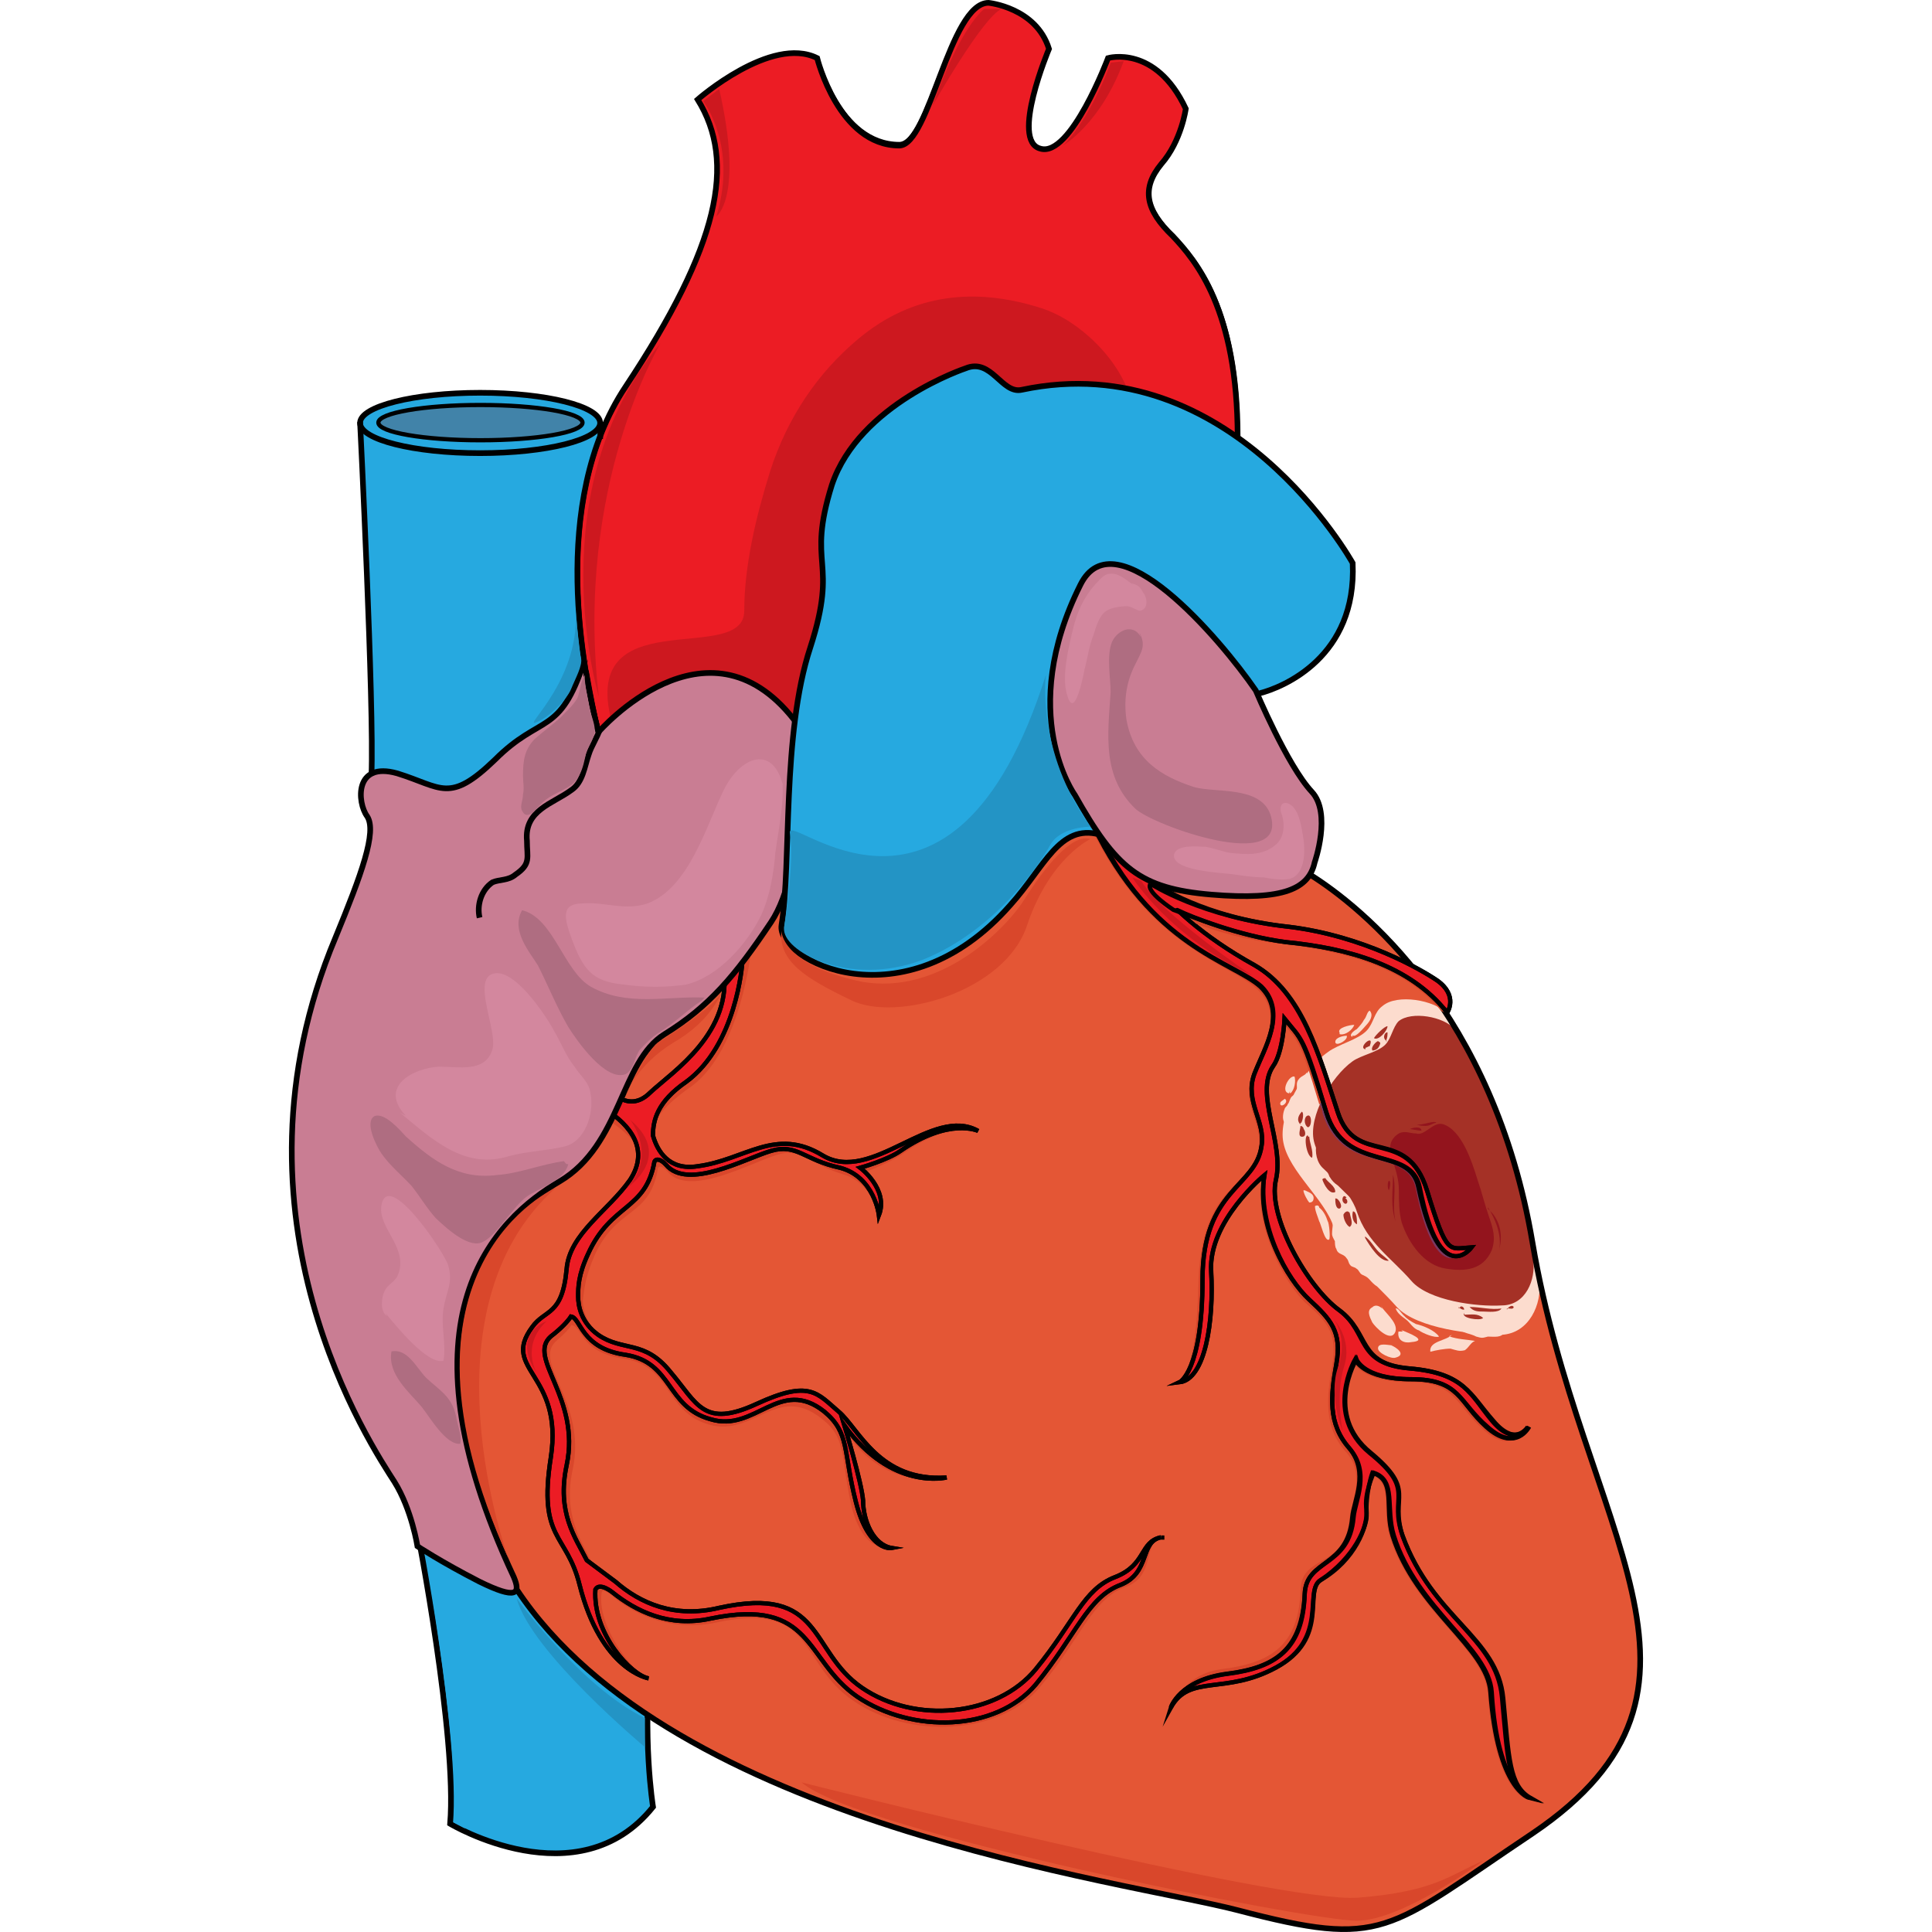 <?xml version="1.0" encoding="utf-8"?>
<!-- Created by: Science Figures, www.sciencefigures.org, Generator: Science Figures Editor -->
<!DOCTYPE svg PUBLIC "-//W3C//DTD SVG 1.1//EN" "http://www.w3.org/Graphics/SVG/1.1/DTD/svg11.dtd">
<svg version="1.1" id="Layer_1" xmlns="http://www.w3.org/2000/svg" xmlns:xlink="http://www.w3.org/1999/xlink" 
	 width="800px" height="800px" viewBox="0 0 239.603 341.854" enable-background="new 0 0 239.603 341.854"
	 xml:space="preserve">
<g>
	<path fill-rule="evenodd" clip-rule="evenodd" fill="#26A9E0" d="M12.585,74.659c0,0,2.799,54.842,1.781,63.529
		c0,0,17.806,13.031,39.173-14.389c1.526-49.141,1.526-49.141,1.526-49.141H12.585L12.585,74.659L12.585,74.659z"/>
	<path fill-rule="evenodd" clip-rule="evenodd" fill="#EC1C24" stroke="#000000" stroke-width="0.75" stroke-miterlimit="10" d="
		M55.799,132.771c0,0-12.733-39.382,3.819-64.37c16.555-24.987,19.61-39.653,12.734-50.79c0,0,12.988-11.407,21.137-7.333
		c0,0,3.82,15.21,14.517,15.21c5.349,0,8.913-24.987,15.79-24.987c0,0,8.404,0.814,10.695,8.147c0,0-6.876,16.025-1.527,17.654
		c5.348,1.63,11.969-16.024,11.969-16.024s8.404-2.444,13.752,8.963c0,0-0.764,5.704-4.328,9.778
		c-3.566,4.074-2.803,7.876,2.037,12.765c4.838,4.89,13.752,15.481,10.95,45.901c0,0-35.908-24.173-57.556-6.519
		c-21.392,17.654-10.95,56.493-10.95,56.493S76.937,113.759,55.799,132.771L55.799,132.771z"/>
	<path fill-rule="evenodd" clip-rule="evenodd" fill="#CD181F" d="M149.089,71.144c-1.783-7.331-9.171-14.391-15.794-16.563
		c-11.718-3.801-22.927-2.715-32.606,5.431c-7.133,5.974-12.482,13.848-15.539,23.351c-2.547,8.146-4.585,16.834-4.585,24.709
		c0,10.046-30.06-2.444-23.181,20.636c2.547,7.874,35.408,13.032,39.738,6.788c5.859-8.146,9.68-17.106,14.775-25.795
		c3.565-6.245,8.15-11.133,14.265-15.205c4.075-2.715,8.661-3.802,12.991-5.702c4.076-2.172,8.916-4.616,10.954-9.231
		c1.273-2.987,2.038-5.974-0.51-8.146"/>
	<path fill-rule="evenodd" clip-rule="evenodd" fill="#26A9E0" d="M22.665,270.859c0,0,7.13,36.635,5.857,51.832
		c0,0,22.662,13.568,35.902-2.714c0,0-1.782-12.483-0.254-27.951C64.171,292.026,35.143,271.674,22.665,270.859L22.665,270.859z"/>
	<path fill="none" stroke="#000000" stroke-miterlimit="8" d="M22.665,270.62c0,0,7.13,36.617,5.857,52.078
		c0,0,22.662,13.562,35.902-2.984c0,0-2.037-12.477-0.254-27.938C64.171,291.776,35.143,271.434,22.665,270.62L22.665,270.62z"/>
	<path fill-rule="evenodd" clip-rule="evenodd" fill="#E45635" d="M177.035,152.502c0,0,34.104,16.295,43.013,67.352
		c8.654,51.057,38.178,78.758,0,104.286c-26.215,17.381-26.469,20.641-52.43,13.579c-21.125-5.432-110.46-16.295-132.094-64.907
		c-21.379-48.613,15.525-100.213,52.43-118.952C128.168,133.22,177.035,152.502,177.035,152.502L177.035,152.502z"/>
	<path fill-rule="evenodd" clip-rule="evenodd" fill="#D9472B" d="M147.167,279.758c-5.853,1.898-7.125,7.867-14.25,16.276
		c-6.869,8.41-22.391,9.767-31.805,3.256s-5.598-18.176-23.918-14.107c-7.887,1.899-13.994-0.813-18.574-4.611
		c-4.834-3.798-4.834-3.798-4.834-3.798c-2.035-4.069-5.344-8.681-3.563-16.819c2.545-11.937-7.379-18.99-2.799-22.788
		c1.272-1.085,2.291-2.171,2.545-2.713c2.035,0.271,1.526,4.883,9.414,5.968c8.396,1.357,7.125,9.495,15.012,11.666
		c7.889,2.17,11.959-7.325,19.848-1.086c4.579,3.527,3.307,6.782,5.343,15.734c2.29,8.682,7.124,7.054,7.124,7.054
		c-3.308-0.542-5.344-4.069-5.598-7.596s-2.29-12.479-2.29-12.479c7.124,10.58,17.302,7.597,17.302,7.597
		c-11.959,0.813-14.503-7.325-18.319-10.58c-3.816-3.256-4.58-5.969-13.994-1.628c-9.415,4.069-10.941,0.543-15.775-5.154
		c-4.58-5.426-7.888-4.069-12.214-7.054c-3.053-2.17-3.816-5.154-3.816-6.782c0.255-1.627,0.255-3.798,2.035-7.867
		c3.817-8.681,9.67-6.782,11.196-15.191c0-0.271,0-0.271,0-0.271c0.255-0.543,0.763-0.543,1.78,0.543
		c3.817,4.611,14.758-1.628,19.338-2.984c4.326-1.356,5.598,1.627,11.959,3.526c4.58,1.356,6.106,7.054,6.106,7.054
		c1.526-4.612-2.29-7.596-2.29-7.596s4.326-1.628,6.615-3.256c8.651-5.969,13.231-4.069,13.231-4.069
		c-8.396-4.883-17.812,10.309-26.462,5.154s-13.994,0.813-22.137,1.899c-5.343,0.542-8.396-3.256-9.16-5.969
		c0-2.713,2.036-5.426,7.125-8.952c8.65-6.511,10.432-23.873,10.432-23.873c-3.816,3.526-3.816,3.526-3.816,3.526
		c1.527,11.666-9.16,18.447-13.23,22.246c-3.816,3.798-7.379-1.086-7.379-1.086c-1.018,5.154-1.018,5.154-1.018,5.154
		c4.325,2.713,8.142,6.512,4.834,11.395c-3.563,5.426-10.432,9.495-10.941,15.463c-0.763,8.682-3.816,7.324-6.361,10.58
		c-5.598,7.596,5.854,8.139,3.563,22.788c-2.289,14.921,2.799,13.293,5.09,22.788c3.562,15.191,11.195,15.734,11.195,15.734
		c-3.054-0.814-9.16-9.224-8.396-14.921l0,0c0-1.356,2.289,0.813,2.289,0.813c4.071,3.256,10.433,5.969,18.065,4.341
		c17.557-3.798,14.503,7.325,24.173,13.836c9.668,6.782,25.953,6.239,33.076-2.442c7.125-8.409,9.16-15.463,15.013-17.633
		c5.598-1.899,3.054-8.139,6.616-8.952C150.983,272.433,152.51,277.587,147.167,279.758L147.167,279.758z"/>
	<path fill-rule="evenodd" clip-rule="evenodd" fill="#FCDCCE" d="M221.236,226.663c0.509,4.078-1.78,9.244-6.612,9.517
		c-5.088,0-15.007-1.088-18.568-4.894c-4.323-4.895-9.156-8.157-11.191-14.139c-1.525-4.895-7.885-9.788-8.901-14.954
		c-1.018-4.895,3.561-13.051,7.885-16.042c1.78-1.359,5.341-2.175,6.867-3.807c1.271-1.359,1.271-3.263,2.798-4.35
		c2.543-2.176,9.156-1.088,11.445,1.359C204.958,179.354,217.676,198.114,221.236,226.663L221.236,226.663z"/>
	<path fill-rule="evenodd" clip-rule="evenodd" fill="#A53126" d="M220.158,222.837c0.507,3.532-1.269,8.15-5.579,8.15
		c-4.311,0.272-12.933-0.814-15.976-4.347c-3.55-4.075-7.861-6.793-9.636-12.228c-1.269-4.075-6.594-8.15-7.608-12.498
		s3.043-11.412,6.847-14.129c1.521-1.087,4.564-1.631,5.833-2.989c1.015-1.087,1.268-2.988,2.282-4.075
		c2.282-1.902,8.114-0.815,9.89,1.358C206.211,182.08,217.115,198.383,220.158,222.837L220.158,222.837z"/>
	<path fill-rule="evenodd" clip-rule="evenodd" fill="#EC1C24" stroke="#000000" stroke-width="0.75" stroke-miterlimit="10" d="
		M146.157,279.065c-5.603,2.171-7.131,7.868-14.006,16.279c-6.875,8.41-21.39,9.767-30.812,3.256
		c-9.421-6.512-6.62-18.179-25.209-14.109c-7.894,1.899-14.005-0.813-18.335-4.611c-5.092-3.799-5.092-3.799-5.092-3.799
		c-2.037-4.07-5.348-8.411-3.565-16.821c2.546-11.938-7.13-18.992-2.801-22.791c1.782-1.356,3.056-2.713,3.565-3.526
		c1.781,0.271,1.781,5.697,9.676,6.782c8.402,1.356,7.13,9.225,15.023,11.396c7.895,2.441,12.223-7.597,20.117-1.356
		c4.583,3.798,3.311,7.054,5.602,16.007c2.292,8.954,6.366,8.14,6.366,8.14c-3.311-0.542-5.093-4.884-5.093-8.41
		c-0.255-3.256-3.311-13.295-3.311-13.295c8.403,11.667,18.08,9.225,18.08,9.225c-11.969,0.814-15.533-8.682-19.099-11.666
		c-3.819-3.256-5.093-5.698-14.515-1.356c-9.422,4.341-10.439,0-15.278-5.698c-4.583-5.697-8.403-3.526-12.731-6.511
		c-3.057-2.171-3.565-5.155-3.565-6.783s0-3.799,1.782-7.597c4.074-8.954,10.186-7.597,11.714-16.279l0,0
		c0.255-0.542,1.019-0.542,2.037,0.543c3.819,4.612,14.005-1.085,18.589-2.442c4.584-1.356,5.856,1.628,12.223,2.984
		c6.111,1.628,6.875,8.411,6.875,8.411c1.783-4.612-3.311-8.411-3.311-8.411s4.838-1.356,7.131-2.984
		c8.657-5.969,13.75-3.527,13.75-3.527c-8.148-4.611-18.844,9.496-27.501,4.342c-8.403-5.155-13.751,0.813-22.153,1.898
		c-5.094,0.814-7.131-2.713-7.895-5.426c0-2.713,0.764-5.969,5.857-9.496c8.912-6.512,9.931-20.891,9.931-20.891
		c-3.311,0.542-3.311,0.542-3.311,0.542c1.782,11.667-8.913,18.449-12.987,22.248c-4.074,4.069-7.639-1.085-7.639-1.085
		c-0.254,4.069-0.254,4.069-0.254,4.069c4.328,2.713,7.893,7.054,4.328,12.48c-3.819,5.427-10.695,9.496-11.204,15.736
		c-0.764,8.411-3.819,7.054-6.111,10.31c-5.603,7.598,5.603,8.14,3.311,23.063c-2.292,14.65,2.801,13.294,5.093,22.519
		c3.819,15.194,12.223,16.55,12.223,16.55c-3.056-0.542-9.932-7.867-9.422-15.735l0,0c0.764-1.356,3.056,0.542,3.056,0.542
		c4.074,3.256,9.931,6.24,17.315,4.612c18.334-3.798,16.552,7.326,25.974,13.837c9.677,6.512,24.445,6.24,31.575-2.17
		c7.13-8.682,9.167-15.465,15.023-17.636c5.348-2.171,3.311-7.597,7.131-8.411C150.485,272.825,151.759,276.896,146.157,279.065
		L146.157,279.065z"/>
	<path fill-rule="evenodd" clip-rule="evenodd" fill="#93141D" d="M199.429,200.555c-1.012,0-2.022-0.544-3.033,0
		c-1.771,1.087-1.771,2.718-1.265,4.349c0.759,2.175,1.265,3.807,1.265,5.709s0,3.806,0.505,5.709
		c1.265,3.805,4.045,7.611,7.837,8.154c3.286,0.544,6.572,0.272,8.09-3.262c0.758-2.175,0.252-3.806-0.506-5.98
		s-1.264-4.35-2.022-6.523c-1.011-3.263-2.78-8.699-6.067-9.787C202.462,198.38,200.945,201.098,199.429,200.555"/>
	<path fill="none" stroke="#000000" stroke-width="0.75" stroke-miterlimit="8" d="M154.306,272.06c0,0,0.3,0,0.6,0
		C154.605,272.06,154.306,272.06,154.306,272.06L154.306,272.06z"/>
	<path fill="none" stroke="#000000" stroke-width="0.75" stroke-miterlimit="8" d="M146.157,279.065
		c-5.603,2.171-7.131,7.868-14.006,16.279c-6.875,8.41-21.39,9.767-30.812,3.256c-9.421-6.512-6.62-18.179-25.209-14.109
		c-7.894,1.899-14.005-0.813-18.335-4.611c-5.092-3.799-5.092-3.799-5.092-3.799c-2.037-4.07-5.348-8.411-3.565-16.821
		c2.546-11.938-7.13-18.992-2.801-22.791c1.782-1.356,3.056-2.713,3.565-3.526c1.781,0.271,1.781,5.697,9.676,6.782
		c8.402,1.356,7.13,9.225,15.023,11.396c7.895,2.441,12.223-7.597,20.117-1.356c4.583,3.798,3.311,7.054,5.602,16.007
		c2.292,8.954,6.366,8.14,6.366,8.14c-3.311-0.542-5.093-4.884-5.093-8.41c-0.255-3.256-3.311-13.295-3.311-13.295
		c8.403,11.667,18.08,9.225,18.08,9.225c-11.969,0.814-15.533-8.682-19.099-11.666c-3.819-3.256-5.093-5.698-14.515-1.356
		c-9.422,4.341-10.439,0-15.278-5.698c-4.583-5.697-8.403-3.526-12.731-6.511c-3.057-2.171-3.565-5.155-3.565-6.783
		s0-3.799,1.782-7.597c4.074-8.954,10.186-7.597,11.714-16.279l0,0c0.255-0.542,1.019-0.542,2.037,0.543
		c3.819,4.612,14.005-1.085,18.589-2.442c4.584-1.356,5.856,1.628,12.223,2.984c6.111,1.628,6.875,8.411,6.875,8.411
		c1.783-4.612-3.311-8.411-3.311-8.411s4.838-1.356,7.131-2.984c8.657-5.969,13.75-3.527,13.75-3.527
		c-8.148-4.611-18.844,9.496-27.501,4.342c-8.403-5.155-13.751,0.813-22.153,1.898c-5.094,0.814-7.131-2.713-7.895-5.426
		c0-2.713,0.764-5.969,5.857-9.496c8.912-6.512,9.931-20.891,9.931-20.891c-3.311,0.542-3.311,0.542-3.311,0.542
		c1.782,11.667-8.913,18.449-12.987,22.248c-4.074,4.069-7.639-1.085-7.639-1.085c-0.254,4.069-0.254,4.069-0.254,4.069
		c4.328,2.713,7.893,7.054,4.328,12.48c-3.819,5.427-10.695,9.496-11.204,15.736c-0.764,8.411-3.819,7.054-6.111,10.31
		c-5.603,7.598,5.603,8.14,3.311,23.063c-2.292,14.65,2.801,13.294,5.093,22.519c3.819,15.194,12.223,16.55,12.223,16.55
		c-3.056-0.542-9.932-7.867-9.422-15.735l0,0c0.764-1.356,3.056,0.542,3.056,0.542c4.074,3.256,9.931,6.24,17.315,4.612
		c18.334-3.798,16.552,7.326,25.974,13.837c9.677,6.512,24.445,6.24,31.575-2.17c7.13-8.682,9.167-15.465,15.023-17.636
		c5.348-2.171,3.311-7.597,7.131-8.411C150.485,272.825,151.759,276.896,146.157,279.065L146.157,279.065z"/>
	<path fill-rule="evenodd" clip-rule="evenodd" fill="#D9472B" d="M183.843,193.526c-2.801-8.957-6.111-18.185-13.496-22.256
		c-18.845-10.586-21.9-21.171-21.9-21.171c-6.621-3.8-6.621-3.8-6.621-3.8c10.186,21.441,24.701,24.156,29.54,28.771
		s0.764,10.585-1.019,15.471c-1.783,4.886,1.782,7.871,1.273,12.485c-1.02,7.328-10.187,5.971-10.695,23.885
		c-0.256,16.014-3.311,17.643-3.311,17.643c4.583-0.543,5.348-10.586,4.838-19.271c-0.51-8.957,9.677-17.1,9.677-17.1
		c-1.528,8.957,4.075,18.729,7.64,22.257c3.82,3.257,5.857,5.429,4.838,11.128c-1.018,5.7-1.527,10.857,2.293,15.2
		c3.819,4.071,1.018,8.956,0.764,11.942c-0.764,8.957-8.404,6.242-8.658,12.485c-0.255,9.771-5.094,13.028-13.752,14.113
		c-6.875,0.814-8.658,6.243-8.658,6.243c3.311-6.243,8.404-2.172,17.571-7.057c9.423-4.886,4.839-12.486,7.64-14.386
		c6.111-3.8,9.677-12.757,8.658-15.471s0.764-3.8,0.764-3.8c4.33,1.357,2.037,6.242,3.565,11.128
		c4.075,13.028,16.808,19.813,17.316,27.685c1.273,17.371,6.876,18.729,6.876,18.729c-3.82-2.172-3.82-7.057-4.838-17.643
		c-1.02-10.856-12.225-14.113-17.572-28.771c-2.546-7.057,2.547-7.871-5.856-14.386c-8.403-6.785-2.546-16.827-2.546-16.827
		s1.272,3.8,9.931,3.8c8.403,0,8.149,3.8,13.242,8.414c5.093,4.613,7.385,0,7.385,0s-2.292,3.8-6.366-1.086s-5.094-8.686-14.516-9.5
		c-9.676-0.814-7.13-6.242-12.732-10.042c-5.602-4.071-12.479-16.828-10.95-23.343c1.528-6.242-4.074-14.928-0.509-20.085
		c1.527-2.442,2.037-8.143,2.037-8.143c2.801,3.528,3.056,2.715,6.621,14.657"/>
	<path fill-rule="evenodd" clip-rule="evenodd" fill="#7B3761" d="M182.386,195.366c0.254,0.544,0.508,1.089,0.508,1.634
		c3.556,11.164,14.984,5.718,16.508,13.343c3.557,18.517,9.145,10.62,9.145,10.62c-4.064,0.272-4.318,1.634-7.62-10.075
		c-3.556-11.438-12.699-3.813-16.001-13.888c-0.254-1.09-0.762-2.179-1.016-3.54"/>
	<path fill-rule="evenodd" clip-rule="evenodd" fill="#EC1C24" stroke="#000000" stroke-width="0.75" stroke-miterlimit="10" d="
		M142.306,146.06c10.186,21.442,24.701,24.156,29.539,28.499c4.839,4.614,0.764,10.856-1.019,15.471
		c-1.782,4.886,2.038,8.414,1.273,12.757c-1.019,7.328-10.44,7.6-10.44,23.613c0,16.285-4.074,18.186-4.074,18.186
		c4.583-0.543,6.111-10.857,5.602-19.813c-0.509-8.686,9.422-16.828,9.422-16.828c-1.527,8.957,4.075,18.456,7.895,21.985
		c3.82,3.527,5.857,5.699,4.839,11.399c-1.019,5.699-1.528,10.585,2.292,14.928c3.564,4.343,0.764,9.229,0.51,12.214
		c-0.765,8.957-8.149,7.328-8.404,13.571c-0.51,9.771-5.093,13.028-13.751,14.113c-8.403,1.086-9.932,5.972-9.932,5.972
		c3.311-5.972,9.422-2.172,18.59-7.057c9.422-5.157,4.839-13.571,7.894-15.472c6.112-4.071,8.149-9.499,8.149-11.399
		c-0.255-4.071,1.019-7.6,1.019-7.6c4.329,1.357,2.037,6.242,3.565,11.128c4.074,13.028,16.807,19.813,17.316,27.685
		c1.272,17.371,6.876,18.729,6.876,18.729c-3.82-2.172-3.82-7.057-4.839-17.914c-1.019-10.585-12.224-13.842-17.571-28.499
		c-2.547-7.057,2.547-7.871-5.857-14.656c-8.148-6.786-2.546-16.557-2.546-16.557s1.272,3.528,9.931,3.528s8.404,4.071,13.242,8.414
		c5.094,4.614,7.385,0,7.385,0s-2.291,3.8-6.365-1.086c-3.82-4.613-4.839-8.414-14.516-9.229
		c-9.677-0.813-7.131-6.242-12.479-10.313c-5.602-4.071-12.732-16.557-11.204-23.07c1.528-6.515-3.82-15.2-0.51-20.085
		c1.782-2.443,2.038-8.414,2.038-8.414c3.055,3.8,3.055,2.714,7.385,16.557c3.311,10.856,14.77,5.699,16.297,13.299
		c3.82,18.186,9.423,10.586,9.423,10.586c-4.075,0.271-4.329,1.628-7.895-10.043s-12.732-4.071-15.788-13.842
		c-3.311-10.043-6.367-21.171-14.771-26.057c-18.589-10.314-21.899-21.171-21.899-21.171L142.306,146.06L142.306,146.06
		L142.306,146.06z"/>
	<path fill="none" stroke="#000000" stroke-width="0.75" stroke-miterlimit="8" d="M142.546,146.06
		c9.931,21.442,24.701,24.156,29.539,28.499c4.584,4.614,0.51,10.856-1.273,15.471c-1.782,4.886,2.037,8.414,1.273,12.757
		c-1.019,7.328-10.44,7.6-10.44,23.613c0,16.285-4.075,18.186-4.075,18.186c4.584-0.543,6.112-10.857,5.604-19.542
		c-0.51-8.957,9.422-17.1,9.422-17.1c-1.273,8.957,4.074,18.456,7.895,21.985c3.819,3.527,5.856,5.699,4.838,11.399
		c-1.019,5.699-1.527,10.585,2.292,14.928s1.019,9.229,0.764,12.214c-0.764,8.957-8.403,7.328-8.658,13.571
		c-0.255,9.771-5.093,13.028-13.497,14.113c-8.658,1.086-10.186,5.972-10.186,5.972c3.311-5.972,9.677-2.172,18.59-7.057
		c9.677-5.157,4.838-13.571,7.895-15.472c6.111-3.528,8.403-9.499,8.148-12.485c-0.51-2.714,1.273-6.514,1.273-6.514
		c4.074,1.357,2.037,6.242,3.564,11.128c4.075,13.028,16.808,19.813,17.316,27.685c1.02,17.371,6.876,18.729,6.876,18.729
		c-3.819-2.172-3.819-7.057-4.839-17.643c-1.018-10.856-12.478-14.113-17.825-28.771c-2.292-7.057,2.547-7.871-5.603-14.656
		c-8.403-6.786-2.547-16.557-2.547-16.557s1.273,3.528,9.678,3.528c8.658,0,8.403,4.071,13.496,8.414c5.094,4.614,7.385,0,7.385,0
		s-2.291,3.8-6.366-1.086c-4.074-4.613-5.093-8.414-14.77-9.229c-9.423-0.813-6.876-6.242-12.478-10.313
		c-5.604-4.071-12.733-16.557-11.205-23.07c1.527-6.515-3.82-15.2-0.51-20.085c1.783-2.443,2.037-8.414,2.037-8.414
		c3.057,3.8,3.311,2.714,7.385,16.557c3.311,10.856,15.025,5.699,16.553,13.299c3.565,18.186,9.168,10.586,9.168,10.586
		c-4.074,0.271-4.329,1.628-7.895-10.043c-3.564-11.399-12.479-4.071-15.789-13.842c-3.311-10.043-6.111-21.171-14.77-26.057
		c-18.59-10.314-21.9-21.171-21.9-21.171L142.546,146.06L142.546,146.06L142.546,146.06z"/>
	<path fill-rule="evenodd" clip-rule="evenodd" fill="#C97D93" d="M54.786,129.519c0,0,19.075-21.979,34.59-2.171
		c1.781,2.442,2.289,26.32-4.069,35.817s-10.937,14.924-18.821,19.809c-7.885,4.884-7.63,19.537-18.566,26.049
		c-11.191,6.512-29.758,23.879-8.139,70.007c1.271,2.985,0.508,4.07-6.105,0.814c-6.867-3.528-10.936-6.241-10.936-6.241
		s-0.51-5.698-4.07-11.396c-3.814-5.97-31.283-46.672-10.428-96.327c4.578-11.126,7.376-18.724,5.596-21.437
		c-1.781-2.442-2.289-9.769,5.341-7.598c7.885,2.442,9.156,5.427,17.296-2.442c8.139-8.14,11.445-4.069,15.769-17.366
		C52.242,117.036,54.022,127.348,54.786,129.519L54.786,129.519z"/>
	<path fill-rule="evenodd" clip-rule="evenodd" fill="#26A9E0" d="M12.585,74.72c0-3.016,9.51-5.46,21.24-5.46
		s21.24,2.444,21.24,5.46s-9.51,5.46-21.24,5.46S12.585,77.735,12.585,74.72L12.585,74.72z"/>
	<path fill-rule="evenodd" clip-rule="evenodd" fill="#4183A9" d="M15.825,74.78c0-1.724,8.086-3.121,18.061-3.121
		c9.974,0,18.06,1.397,18.06,3.121c0,1.723-8.086,3.119-18.06,3.119C23.911,77.899,15.825,76.503,15.825,74.78L15.825,74.78z"/>
	<line fill="none" stroke="#000000" stroke-miterlimit="8" x1="55.065" y1="77.659" x2="55.185" y2="74.659"/>
	<path fill="none" stroke="#000000" stroke-miterlimit="8" d="M12.585,74.659c0,0,2.521,50.561,2.016,62.521"/>
	<path fill="none" stroke="#000000" stroke-miterlimit="8" d="M12.585,74.84c0-2.949,9.51-5.34,21.24-5.34s21.24,2.391,21.24,5.34
		s-9.51,5.34-21.24,5.34S12.585,77.789,12.585,74.84L12.585,74.84z"/>
	<path fill="none" stroke="#000000" stroke-width="0.75" stroke-miterlimit="8" d="M15.825,74.78c0-1.724,8.086-3.121,18.061-3.121
		c9.974,0,18.06,1.397,18.06,3.121c0,1.723-8.086,3.119-18.06,3.119C23.911,77.899,15.825,76.503,15.825,74.78L15.825,74.78z"/>
	<path fill="none" stroke="#000000" stroke-miterlimit="8" d="M54.743,129.5c-2.549-10.049-8.918-40.466,4.84-61.105
		c16.561-24.985,19.619-39.65,12.739-50.785c0,0,12.994-11.406,21.147-7.333c0,0,3.821,15.48,14.521,15.48
		c5.352,0,8.918-25.257,15.797-25.257c0,0,8.408,0.814,10.701,8.147c0,0-6.879,16.295-1.529,17.652
		c5.351,1.629,11.975-16.023,11.975-16.023s8.408-2.444,13.759,8.963c0,0-0.765,5.703-4.331,9.776
		c-3.567,4.345-2.803,8.147,2.037,12.765c4.077,4.345,11.466,13.035,11.466,35.576"/>
	<path fill="none" stroke="#000000" stroke-miterlimit="8" d="M54.786,129.519c0,0,19.075-21.979,34.59-2.171
		c1.781,2.442,2.289,26.32-4.069,35.817s-10.937,14.924-18.821,19.809c-7.885,4.884-7.63,19.537-18.566,26.049
		c-11.191,6.512-29.758,23.879-8.139,70.007c1.271,2.985,0.508,4.07-6.105,0.814c-6.867-3.528-10.936-6.241-10.936-6.241
		s-1.018-6.512-4.07-11.396c-3.814-5.97-31.283-46.672-10.428-96.327c4.578-11.126,7.376-18.724,5.596-21.437
		c-1.781-2.442-2.289-9.769,5.341-7.598c7.885,2.442,9.156,5.427,17.296-2.442c8.139-8.14,11.445-4.069,15.769-17.366
		C52.242,117.036,54.022,127.348,54.786,129.519L54.786,129.519z"/>
	<path fill="none" stroke="#000000" stroke-miterlimit="8" d="M180.579,154.7c9.164,5.702,32.586,24.438,39.459,65.17
		c8.656,51.05,38.188,78.747,0,104.544c-25.967,17.379-26.222,20.366-52.188,13.577c-19.857-5.159-100.05-15.207-127.544-56.752"/>
	<path fill-rule="evenodd" clip-rule="evenodd" fill="#26A9E0" d="M119.747,65.17c0,0-18.838,6.241-23.674,20.622
		c-4.582,14.653,1.272,13.025-3.818,28.764c-5.092,15.467-3.31,38.261-5.092,49.115c-1.018,6.24,21.638,17.908,40.475-3.528
		c6.109-6.783,8.654-14.382,15.782-12.481c0,0-17.563-19.538-1.527-43.417c8.146-12.21,28.256,18.995,28.256,18.995
		s18.837-3.527,18.073-23.607c0,0-21.383-38.532-58.548-30.663C126.11,69.783,124.329,63.271,119.747,65.17L119.747,65.17z"/>
	<path fill="none" stroke="#000000" stroke-miterlimit="8" d="M171.676,122.696c4.327-1.086,17.31-6.513,16.546-23.064
		c0,0-21.383-38.532-58.548-30.663c-3.563,0.814-5.345-5.698-9.927-3.799c0,0-18.838,6.241-23.674,20.622
		c-4.582,14.653,1.272,13.025-3.818,28.764c-5.092,15.467-3.31,38.261-5.092,49.115c-1.018,6.24,21.638,17.908,40.475-3.528
		c6.109-6.783,8.654-14.382,15.782-12.481"/>
	<path fill-rule="evenodd" clip-rule="evenodd" fill="#C97D93" d="M181.495,152.591c-1.017,4.616-5.338,6.789-18.301,5.703
		c-12.709-1.087-16.776-4.617-24.147-17.651c0,0-10.422-14.393,1.017-37.203c6.101-12.22,24.656,9.505,31.01,18.737
		c0,0,5.592,13.307,9.914,17.923C184.546,143.901,181.495,152.591,181.495,152.591L181.495,152.591z"/>
	<path fill="none" stroke="#000000" stroke-miterlimit="8" d="M181.495,152.591c-1.017,4.616-5.338,6.789-18.301,5.703
		c-12.709-1.087-16.776-4.617-24.147-17.651c0,0-10.422-14.393,1.017-37.203c6.101-12.22,24.656,9.505,31.01,18.737
		c0,0,5.592,13.307,9.914,17.923C184.546,143.901,181.495,152.591,181.495,152.591L181.495,152.591z"/>
	<path fill="none" stroke="#000000" stroke-miterlimit="8" d="M55.065,128.899c-0.508,1.633-1.523,2.994-2.031,4.627
		c-0.762,2.178-1.017,4.9-3.048,6.261c-3.302,2.45-8.381,3.539-7.872,8.983c0,2.994,0.762,4.082-2.032,5.988
		c-1.271,1.088-2.794,0.816-4.063,1.36c-2.031,1.361-2.793,4.083-2.285,6.261"/>
	<path fill-rule="evenodd" clip-rule="evenodd" fill="#CD181F" d="M45.585,233.78c0,0-6.359,2.146-1.78,9.119
		C43.805,242.899,41.006,238.071,45.585,233.78L45.585,233.78z"/>
	<path fill-rule="evenodd" clip-rule="evenodd" fill="#CD181F" d="M60.383,198.14c0,0,4.916,6.272-0.518,12
		C59.865,210.14,68.146,204.685,60.383,198.14L60.383,198.14z"/>
	<path fill-rule="evenodd" clip-rule="evenodd" fill="#CD181F" d="M149.265,155.3c0,0,6.617,10.529,21.121,17.279
		c0,0-16.031-10.8-19.594-16.739L149.265,155.3L149.265,155.3L149.265,155.3z"/>
	<path fill-rule="evenodd" clip-rule="evenodd" fill="#CD181F" d="M184.87,233.42c0,0,2.611,3.255,0.783,8.408
		s0.783,11.392,0.783,11.392s-1.306-6.51,0.262-11.392C188.265,236.946,184.87,233.42,184.87,233.42L184.87,233.42z"/>
	<path fill-rule="evenodd" clip-rule="evenodd" fill="#AF6D81" d="M150.744,112.736c-1.274-2.437-4.076-1.354-5.096,0.812
		c-1.019,2.438-0.255,6.498-0.255,8.935c-0.51,7.581-1.528,14.891,4.332,20.575c3.057,2.979,27.26,11.642,23.947,1.084
		c-1.783-5.145-9.681-3.791-13.502-4.874c-5.86-1.895-10.701-4.873-11.975-11.912c-0.51-3.52,0-6.769,1.529-9.746
		c1.019-2.166,2.037-3.249,0.764-5.686"/>
	<path fill-rule="evenodd" clip-rule="evenodd" fill="#D3879E" d="M175.51,143.63c0.766,1.89,0.766,4.59-1.021,5.939
		c-2.298,1.891-5.106,1.62-7.915,1.351c-1.531-0.271-2.809-0.81-4.34-1.08c-1.277,0-5.107-0.54-5.617,1.35
		c-0.511,2.97,8.681,3.24,10.468,3.511c1.787,0.27,3.574,0.539,5.362,0.539c1.275,0.271,3.318,0.541,4.596,0.271
		c3.063-0.81,2.809-5.67,2.297-8.101c-0.255-1.619-0.766-4.319-2.297-5.129C176.021,141.739,175.255,142.28,175.51,143.63
		L175.51,143.63"/>
	<path fill-rule="evenodd" clip-rule="evenodd" fill="#D3879E" d="M149.308,103.467c-1.032-0.813-2.064-1.626-3.096-1.896
		c-1.549-0.271-2.064,0.271-3.097,1.354c-2.321,2.438-3.612,5.148-4.386,8.399c-0.774,3.251-2.064,8.398-1.032,11.649
		c1.29,4.605,2.838-3.251,3.097-4.605c0.516-1.896,0.773-4.064,1.547-5.961c0.517-1.625,1.032-3.521,2.322-4.334
		c0.774-0.542,2.58-0.813,3.612-0.813c0.774,0,1.806,0.813,2.321,0.813c1.549-0.271,1.291-2.438,0.517-3.252
		c-0.517-1.084-1.032-1.354-2.063-1.625"/>
	<path fill-rule="evenodd" clip-rule="evenodd" fill="#AF6D81" d="M73.546,176.511c-6.865-0.271-13.729,1.626-20.084-1.897
		c-4.83-2.711-6.609-12.198-12.203-13.554c-2.033,3.523,1.271,7.318,2.797,9.759c1.779,3.523,3.305,7.318,5.338,10.843
		c1.525,2.439,6.61,9.759,10.17,8.403c1.525-0.813,1.525-2.981,2.542-4.337c1.017-1.085,2.034-2.169,3.305-2.982
		c3.051-1.897,5.085-4.066,7.626-5.692"/>
	<path fill-rule="evenodd" clip-rule="evenodd" fill="#AF6D81" d="M48.662,205.458c-4.069,0.548-7.886,2.189-11.955,2.464
		c-6.614,0.821-11.192-2.464-16.025-6.843c-1.017-1.095-3.815-4.379-5.596-3.559c-1.78,1.096,0.509,5.475,1.271,6.569
		c1.526,2.189,3.562,3.832,5.342,5.748c1.526,1.916,2.798,4.105,4.324,5.747c2.29,2.19,6.104,5.475,8.394,4.106
		c2.29-1.095,5.342-6.296,7.632-7.938c2.289-1.643,6.613-2.737,7.376-5.748C48.917,206.006,48.917,205.732,48.662,205.458"/>
	<path fill-rule="evenodd" clip-rule="evenodd" fill="#AF6D81" d="M29.569,250.564c-0.762-3.541-3.045-4.631-5.33-6.81
		c-1.777-1.906-3.301-5.176-6.092-4.631c-0.762,4.086,3.299,7.354,5.33,9.807c1.523,1.906,4.315,6.809,6.854,6.537
		C30.585,253.833,29.823,252.198,29.569,250.564"/>
	<path fill-rule="evenodd" clip-rule="evenodd" fill="#AF6D81" d="M52.328,119.42c0,1.896,0.508,3.793,0.762,5.418
		c0.254,1.626,1.016,2.98,1.016,4.335c0,1.355-1.016,2.709-1.523,4.064c-0.254,1.084-0.507,2.709-1.269,4.063
		c-1.27,2.438-4.316,2.71-6.347,4.606c-1.016,0.813-2.792,3.793-3.808,1.354c-0.254-0.813,0.254-1.625,0.254-2.709
		c0.254-1.084,0-2.167,0-3.251c0-2.709,0.254-4.605,2.031-6.502c1.522-1.354,3.045-2.438,4.568-3.793
		c1.016-1.084,2.285-2.168,3.047-3.522C51.567,122.129,51.567,120.774,52.328,119.42"/>
	<path fill-rule="evenodd" clip-rule="evenodd" fill="#D3879E" d="M87.331,138.459c0.254,4.062-0.762,8.664-1.27,12.454
		c-0.253,3.521-1.015,7.853-2.537,11.102c-2.539,5.145-7.616,10.83-13.201,12.184c-3.553,0.541-7.361,0.541-11.169,0
		c-5.585-0.541-7.107-2.707-9.138-8.123c-1.27-3.52-2.031-6.227,2.03-6.227c4.062-0.271,7.361,1.354,11.423,0
		c7.107-2.708,10.154-12.996,13.2-19.494c3.046-6.769,9.392-8.935,10.915-0.541"/>
	<path fill-rule="evenodd" clip-rule="evenodd" fill="#D3879E" d="M19.653,196.883c5.869,4.889,11.229,9.776,18.629,7.876
		c3.573-1.087,7.146-1.087,10.464-1.901c3.573-0.814,5.359-5.703,4.594-9.505c-0.255-1.901-1.786-2.988-2.808-4.617
		c-1.531-1.901-2.297-4.074-3.572-6.246c-1.276-2.444-7.401-11.949-11.229-10.049c-3.063,1.63,1.275,10.32,0.254,13.308
		c-1.275,4.073-5.869,2.987-9.441,2.987c-4.594,0.271-10.719,3.53-5.87,8.69"/>
	<path fill-rule="evenodd" clip-rule="evenodd" fill="#D3879E" d="M17.106,232.376c1.793,2.166,7.428,9.203,10.246,8.392
		c0.512-2.978-0.513-6.226,0-9.204c0.512-3.248,1.793-4.602,0.768-7.85c-1.023-2.707-10.758-17.055-11.783-10.287
		c-0.512,4.061,5.123,7.58,2.818,12.452c-0.769,1.354-2.049,1.354-2.562,3.52c-0.257,1.354-0.257,2.707,0.769,3.519"/>
	<path fill-rule="evenodd" clip-rule="evenodd" fill="#D9472B" d="M211.306,329.252c0,0-14.248,10.607-22.391,10.607
		c-8.396,0-88.287-15.775-98.21-24.479c0,0,84.979,21.488,98.465,20.399C202.909,334.691,205.453,331.7,211.306,329.252
		L211.306,329.252z"/>
	<path fill-rule="evenodd" clip-rule="evenodd" fill="#D9472B" d="M87.134,164.722c0,0,0,5.961,13.991,8.941
		c14.245,2.71,26.2-9.754,29.253-14.902c3.307-5.148,8.141-11.381,11.447-10.297c0,0-7.123,3.251-11.192,15.174
		c-3.815,11.923-23.403,17.342-31.288,13.277C91.458,173.122,86.625,170.141,87.134,164.722L87.134,164.722z"/>
	<path fill-rule="evenodd" clip-rule="evenodd" fill="#D9472B" d="M47.265,210.14c0,0-31.92,13.833-8.426,65.64
		C38.839,275.779,22.751,231.839,47.265,210.14L47.265,210.14z"/>
	<path fill-rule="evenodd" clip-rule="evenodd" fill="#D9472B" d="M59.625,193.699c0,0,3.563-7.585,5.601-9.21
		c2.291-1.355,9.672-6.231,11.199-8.67c0,0-1.781,4.877-8.399,8.67C61.407,188.552,59.625,193.699,59.625,193.699L59.625,193.699z"
		/>
	<path fill-rule="evenodd" clip-rule="evenodd" fill="#CD181F" d="M54.825,123.26c0,0-10.92-36.425,10.92-62.521
		C65.745,60.739,50.508,86.02,54.825,123.26L54.825,123.26z"/>
	<path fill-rule="evenodd" clip-rule="evenodd" fill="#CD181F" d="M73.306,17.914c0,0,6.171,7.883,2.314,20.386
		c0,0,4.885-3.262,0.514-22.561L73.306,17.914L73.306,17.914L73.306,17.914z"/>
	<path fill-rule="evenodd" clip-rule="evenodd" fill="#CD181F" d="M123.046,1.579c0,0-4.08,2.725-9.181,17.16
		c0,0,8.925-15.798,12.24-17.16H123.046L123.046,1.579L123.046,1.579z"/>
	<path fill-rule="evenodd" clip-rule="evenodd" fill="#CD181F" d="M145.417,11.09c0,0-3.307,9.47-8.392,14.609
		c0,0,6.611-3.787,10.68-14.88L145.417,11.09L145.417,11.09L145.417,11.09z"/>
	<path fill-rule="evenodd" clip-rule="evenodd" fill="#2394C5" d="M141.825,146.267c0,0-5.345,0-7.127,3.254
		c-1.781,3.254-9.671,15.186-22.65,20.338c-12.98,4.881-24.942-1.627-24.434-5.694c0.509-2.983,1.781-12.745,1.018-16.813
		c-0.509-4.067,28.76,24.406,45.304-27.931C133.936,119.42,132.153,132.979,141.825,146.267L141.825,146.267z"/>
	<path fill-rule="evenodd" clip-rule="evenodd" fill="#26A9E0" d="M137.265,104.78c0,0,4.857-13.303,17.641-1.629
		C154.905,103.151,143.401,88.22,137.265,104.78L137.265,104.78z"/>
	<path fill-rule="evenodd" clip-rule="evenodd" fill="#2394C5" d="M50.688,107.06c0,0,0.502,7.561,1.006,9.45
		c0.251,1.35-1.006,3.51-1.761,5.399c-0.754,1.891-4.022,5.131-6.286,5.94C41.386,128.659,51.945,120.02,50.688,107.06
		L50.688,107.06z"/>
	<path fill-rule="evenodd" clip-rule="evenodd" fill="#26A9E0" d="M13.546,77.899c0,0,2.851,52.444,2.072,56.521
		c0,0-0.518-54.347,4.407-54.347C20.025,80.073,14.841,79.53,13.546,77.899L13.546,77.899z"/>
	<path fill-rule="evenodd" clip-rule="evenodd" fill="#26A9E0" d="M29.11,322.456c0,0,1.801-6.505-4.885-47.156
		c0,0,4.885,2.98,6.942,4.064s-1.543,40.923,0,44.176C31.168,323.54,29.625,322.727,29.11,322.456L29.11,322.456z"/>
	<path fill-rule="evenodd" clip-rule="evenodd" fill="#2394C5" d="M40.306,282.859c0,0,11.467,15.714,22.68,21.133
		c0,5.147,0,5.147,0,5.147S42.854,292.342,40.306,282.859L40.306,282.859z"/>
	<path fill-rule="evenodd" clip-rule="evenodd" fill="#93141D" d="M195.345,207.859c0.721,2.484-0.239,5.521,0.48,8.28
		c-0.96-2.76-0.48-5.244-0.48-8.004"/>
	<path fill-rule="evenodd" clip-rule="evenodd" fill="#93141D" d="M198.105,199.78c0.76,0,1.52,0.279,2.28,0.279
		c0-0.84-1.521-0.56-2.027-0.279"/>
	<path fill-rule="evenodd" clip-rule="evenodd" fill="#93141D" d="M212.146,213.62c1.254,1.929,2.509,4.959,2.007,7.439
		c0.753-2.756,0-5.511-2.007-7.164"/>
	<path fill-rule="evenodd" clip-rule="evenodd" fill="#93141D" d="M199.546,198.95c0.535,0.27,1.07,0.27,1.605,0.27
		c0.803,0,1.338-0.54,1.874-0.54C202.758,198.14,200.349,199.22,199.546,198.95"/>
	<path fill-rule="evenodd" clip-rule="evenodd" fill="#93141D" d="M194.865,209.02c0,0.533,0,1.067-0.24,1.601
		c-0.479-0.801,0-2.4,0.24-1.334"/>
	<path fill-rule="evenodd" clip-rule="evenodd" fill="#A53126" d="M181.801,202.46c-0.255,1.357,0,3.259,1.277,4.345
		c0.511,0.544,0.767,0.544,1.022,1.358c0.511,0.814,0.766,1.086,1.532,1.629c0.256,0.271,3.065,2.988,3.065,2.988
		c0.768-0.544-1.021-2.445-1.277-2.988"/>
	<path fill-rule="evenodd" clip-rule="evenodd" fill="#A53126" d="M180.534,200.899c0,1.32,0.771,2.641,0.514,3.96
		c-1.028-0.264-1.543-3.96-0.771-3.96c0,0.264,0.258,0.264,0.258,0.264"/>
	<path fill-rule="evenodd" clip-rule="evenodd" fill="#A53126" d="M180.285,199.46c0.78,0,0.78-2.76-0.26-1.933
		C179.505,198.079,179.765,199.184,180.285,199.46"/>
	<path fill-rule="evenodd" clip-rule="evenodd" fill="#A53126" d="M191.505,185.899c0.721,0,1.2-0.279,1.44-0.84
		c0.239-0.56,0.239-0.56-0.24-0.84c-0.239,0-1.44,1.12-0.96,1.68"/>
	<path fill-rule="evenodd" clip-rule="evenodd" fill="#A53126" d="M194.065,184.22c0.32-0.52,0.32-1.04,0.32-1.561
		c-0.641,0-0.961,1.301,0,1.561"/>
	<path fill-rule="evenodd" clip-rule="evenodd" fill="#A53126" d="M188.265,214.909c0-0.285,0-0.285,0-0.569
		c0.721,0,0.721,1.71,0.721,2.28c-0.721-0.285-0.96-1.426-0.721-2.28"/>
	<path fill-rule="evenodd" clip-rule="evenodd" fill="#A53126" d="M190.425,218.78c1.051,0.805,1.575,1.877,2.363,2.682
		c0.524,0.537,1.313,1.073,1.837,1.609c-1.575,0.269-3.412-2.682-4.2-4.023"/>
	<path fill-rule="evenodd" clip-rule="evenodd" fill="#A53126" d="M208.905,231.26c1.962,0,3.678,0.54,5.641,0.271
		c-0.491,0.81-2.453,0.539-3.188,0.539C210.376,232.069,209.641,232.069,208.905,231.26"/>
	<path fill-rule="evenodd" clip-rule="evenodd" fill="#A53126" d="M186.886,211.954c0.779,0.57,0.26,1.426-0.261,0.855
		c-0.52-0.57,0-1.71,0.521-0.855"/>
	<path fill-rule="evenodd" clip-rule="evenodd" fill="#A53126" d="M206.985,231.26c0.24,0.24,0.48,0.479,0.96,0.479
		c0-0.479-0.479-0.72-0.72-0.479c0,0.24-0.24,0.24-0.24,0.24"/>
	<path fill-rule="evenodd" clip-rule="evenodd" fill="#A53126" d="M215.505,231.5c0.48,0,1.2,0.239,1.2-0.24
		c-0.239-0.479-0.96,0-1.2,0.479"/>
	<path fill-rule="evenodd" clip-rule="evenodd" fill="#A53126" d="M179.546,199.769c0-0.274-0.281-0.549-0.561-0.549
		c0,0.549-0.561,1.92,0.279,1.92C180.105,201.14,179.825,200.042,179.546,199.769"/>
	<path fill-rule="evenodd" clip-rule="evenodd" fill="#A53126" d="M191.985,183.691c0.8,0.528,2.4-1.319,2.4-2.112
		C193.853,181.579,192.252,183.163,191.985,183.691"/>
	<path fill-rule="evenodd" clip-rule="evenodd" fill="#FCDCCE" d="M180.105,189.739c-0.261,0.541-0.784,0.541-1.306,1.08
		c-0.784,0.811-0.262,1.351-0.523,2.431c-0.261,0.54-0.783,0.54-1.044,1.08s-0.261,0.81-0.522,1.079
		c0,0.271-0.522,0.541-0.522,0.811c-0.261,0.54-0.522,1.891,0,2.43c1.045,0.811,1.306-1.619,1.567-2.16
		c0.521-1.89,2.09-2.97,2.351-4.859"/>
	<path fill-rule="evenodd" clip-rule="evenodd" fill="#FCDCCE" d="M188.185,183.192c0.508,0.547,2.027-1.366,2.534-1.913
		c0.507-0.546,1.267-1.64,0.507-2.46c-0.507,0.273-0.507,1.094-1.014,1.641c-0.254,0.547-0.76,1.093-1.267,1.64
		c-0.507,0.273-1.521,1.093-0.761,1.366"/>
	<path fill-rule="evenodd" clip-rule="evenodd" fill="#FCDCCE" d="M177.182,193.189c-0.251,0-0.251,0,0,0.271
		c0.753-0.54,1.003-2.16,0.753-2.971c-1.004-0.27-2.51,2.7-1.004,2.971"/>
	<path fill-rule="evenodd" clip-rule="evenodd" fill="#FCDCCE" d="M184.065,215.06c1.012,1.075,0.506,1.882,0.506,3.226
		c0,0.538,0.253,0.807,0.506,1.344c0,0.269,0,1.075,0.253,1.345c0.253,1.074,1.265,0.806,1.771,1.612
		c0.506,0.538,0.254,0.807,0.76,1.344c0.252,0.269,0.758,0.269,1.012,0.538c0.506,0.269,0.506,0.807,1.012,1.075
		s0.759,0.269,1.265,0.806c0.253,0.27,1.771,2.15,2.024,0.807c0.252-1.075-1.266-2.15-1.771-2.688
		c-1.012-0.807-1.771-1.613-2.529-2.688c-1.266-1.344-1.771-2.956-2.783-4.301"/>
	<path fill-rule="evenodd" clip-rule="evenodd" fill="#FCDCCE" d="M176.214,194.42c0.771,0.52-0.514,1.56-0.771,1.04
		C175.185,194.939,175.956,194.68,176.214,194.42"/>
	<path fill-rule="evenodd" clip-rule="evenodd" fill="#FCDCCE" d="M182.298,213.677c0.753,0.538,1.255,1.613,1.506,2.42
		c0.25,0.269,0.502,2.957,0.25,3.226c-0.752,0.537-1.505-2.957-1.756-3.226c-0.251-0.807-0.752-1.882-0.752-2.688
		C182.047,213.14,182.298,213.408,182.298,213.677"/>
	<path fill-rule="evenodd" clip-rule="evenodd" fill="#FCDCCE" d="M187.185,183.534c-0.254,0.822-2.039,1.646-2.039,0.822
		c0-0.822,1.529-1.097,2.039-1.097c0,0.274,0,0.274,0,0.549"/>
	<path fill-rule="evenodd" clip-rule="evenodd" fill="#FCDCCE" d="M195.825,231.5c0.512,0,0.768,0.556,1.28,1.111
		c0.768,0.834,1.28,1.111,2.304,1.667c1.28,0.278,3.328,1.112,4.096,2.224c-0.768,0.278-2.815-0.556-3.584-1.111
		c-1.023-0.278-1.535-1.39-2.304-1.945S196.081,232.333,195.825,231.5"/>
	<path fill-rule="evenodd" clip-rule="evenodd" fill="#FCDCCE" d="M185.905,182.985c1.04,0.274,2.34-0.823,2.6-1.646
		c-0.779,0-3.119,0.548-2.6,1.371"/>
	<path fill-rule="evenodd" clip-rule="evenodd" fill="#FCDCCE" d="M179.763,210.62c0.514,0.27,1.543,0.539,1.543,1.35
		c0,0.54-0.258,0.81-0.771,0.81c-0.258-0.27-1.029-1.62-1.029-2.159C179.505,210.62,179.505,210.62,179.763,210.62"/>
	<path fill-rule="evenodd" clip-rule="evenodd" fill="#FCDCCE" d="M206.985,235.1c0.774,0.84,2.065,0.84,3.098,1.4
		c1.033,0.28,1.033,0.28,2.066,0c1.032,0,2.581,0.28,2.84-0.841c0.516-1.119-2.582-1.119-3.357-1.119
		c-0.773,0-2.84-0.28-3.098,0.279"/>
	<path fill-rule="evenodd" clip-rule="evenodd" fill="#FCDCCE" d="M193.229,231.048c0.512,1.07,3.076,2.944,2.563,4.551
		c-0.769,2.141-3.588-0.804-4.102-1.606c-0.513-1.071-1.025-2.142,0-2.677c0.514-0.535,1.282-0.268,1.795,0.268"/>
	<path fill-rule="evenodd" clip-rule="evenodd" fill="#FCDCCE" d="M196.835,235.34c1.281,0.533,4.87,1.866,1.794,2.133
		c-1.282,0.267-2.563-0.267-2.308-1.866c0.257,0,0.514,0,0.77,0"/>
	<path fill-rule="evenodd" clip-rule="evenodd" fill="#FCDCCE" d="M195.285,238.045c-0.774,0-2.58-0.545-2.58,0.546
		c0,0.818,2.322,1.909,3.097,1.637c2.063-0.546,0-1.91-0.774-2.183"/>
	<path fill-rule="evenodd" clip-rule="evenodd" fill="#FCDCCE" d="M205.275,236.452c1.53,0.546,3.06,0.546,4.59,0.818
		c-0.765,0.272-1.021,1.091-1.785,1.637c-1.021,0.272-1.53,0-2.55-0.273c-1.02,0-2.55,0.273-3.57,0.546
		c-0.255-1.909,2.805-1.909,3.825-3"/>
	<path fill-rule="evenodd" clip-rule="evenodd" fill="#A53126" d="M190.48,185.387c0.249,0,0.499-0.272,0.748-0.272
		c0.997-2.455-2.243,0.272-0.748,0.545"/>
	<path fill-rule="evenodd" clip-rule="evenodd" fill="#A53126" d="M183.372,208.46c0.506,0.818,1.773,1.363,1.773,2.454
		c-1.014,0.546-2.027-1.363-2.28-2.182c0-0.272,0.507-0.272,0.76-0.272"/>
	<path fill-rule="evenodd" clip-rule="evenodd" fill="#A53126" d="M187.683,214.372c0,0.818,0.822,2.182,0,2.728
		c-0.549-0.272-1.098-1.363-1.098-2.182c0.274-0.546,0.823-0.818,1.098-0.272"/>
	<path fill-rule="evenodd" clip-rule="evenodd" fill="#A53126" d="M178.966,198.694c0.26,0.285,0.779-1.71,0.26-1.994
		c-0.521,0.569-1.041,1.425-0.26,2.279"/>
	<path fill-rule="evenodd" clip-rule="evenodd" fill="#A53126" d="M185.386,212.06c0.479,0.257,1.199,1.543,0.479,1.8
		c-0.72,0-0.72-1.285-0.72-1.8c0.24,0,0.24,0,0.479,0.257"/>
	<path fill-rule="evenodd" clip-rule="evenodd" fill="#A53126" d="M207.99,232.628c1.274,0,2.295-0.288,3.315,0.576
		c-0.51,0.575-4.08,0-3.315-0.864"/>
	<path fill-rule="evenodd" clip-rule="evenodd" fill="#D9472B" d="M154.905,158.54c3.555,1.897,10.662,4.609,20.563,5.965
		c13.455,1.356,23.61,7.322,26.148,9.221c3.808,2.982,3.3,5.693,3.3,5.693c-1.016-0.542-1.016-0.542-1.016-0.542
		c-6.854-8.135-17.77-10.575-28.687-11.931c-5.839-0.543-11.171-2.17-14.725-3.525"/>
	<path fill-rule="evenodd" clip-rule="evenodd" fill="#EC1C24" stroke="#000000" stroke-width="0.75" stroke-miterlimit="10" d="
		M152.444,156.38c0,0,9.176,5.971,24.467,7.6c13.253,1.629,23.447,7.6,26.251,9.5c3.823,2.715,1.784,5.7,1.784,5.7l0,0
		c-6.627-8.414-17.586-11.4-28.545-12.485c-8.41-1.086-16.82-4.615-19.879-5.7C156.522,160.994,151.425,157.737,152.444,156.38"/>
	<path fill="none" stroke="#000000" stroke-width="0.75" stroke-linecap="round" stroke-miterlimit="8" d="M153.105,156.14
		c0,0.271,0,0.271,0.254,0.271c0,0,8.388,5.963,23.636,7.589c13.217,1.627,23.383,7.59,26.178,9.487
		c3.813,2.711,1.779,5.692,1.779,5.692l0,0c-6.607-8.403-17.537-11.385-28.465-12.469c-8.387-1.084-16.52-4.337-19.315-5.692"/>
</g>
</svg>